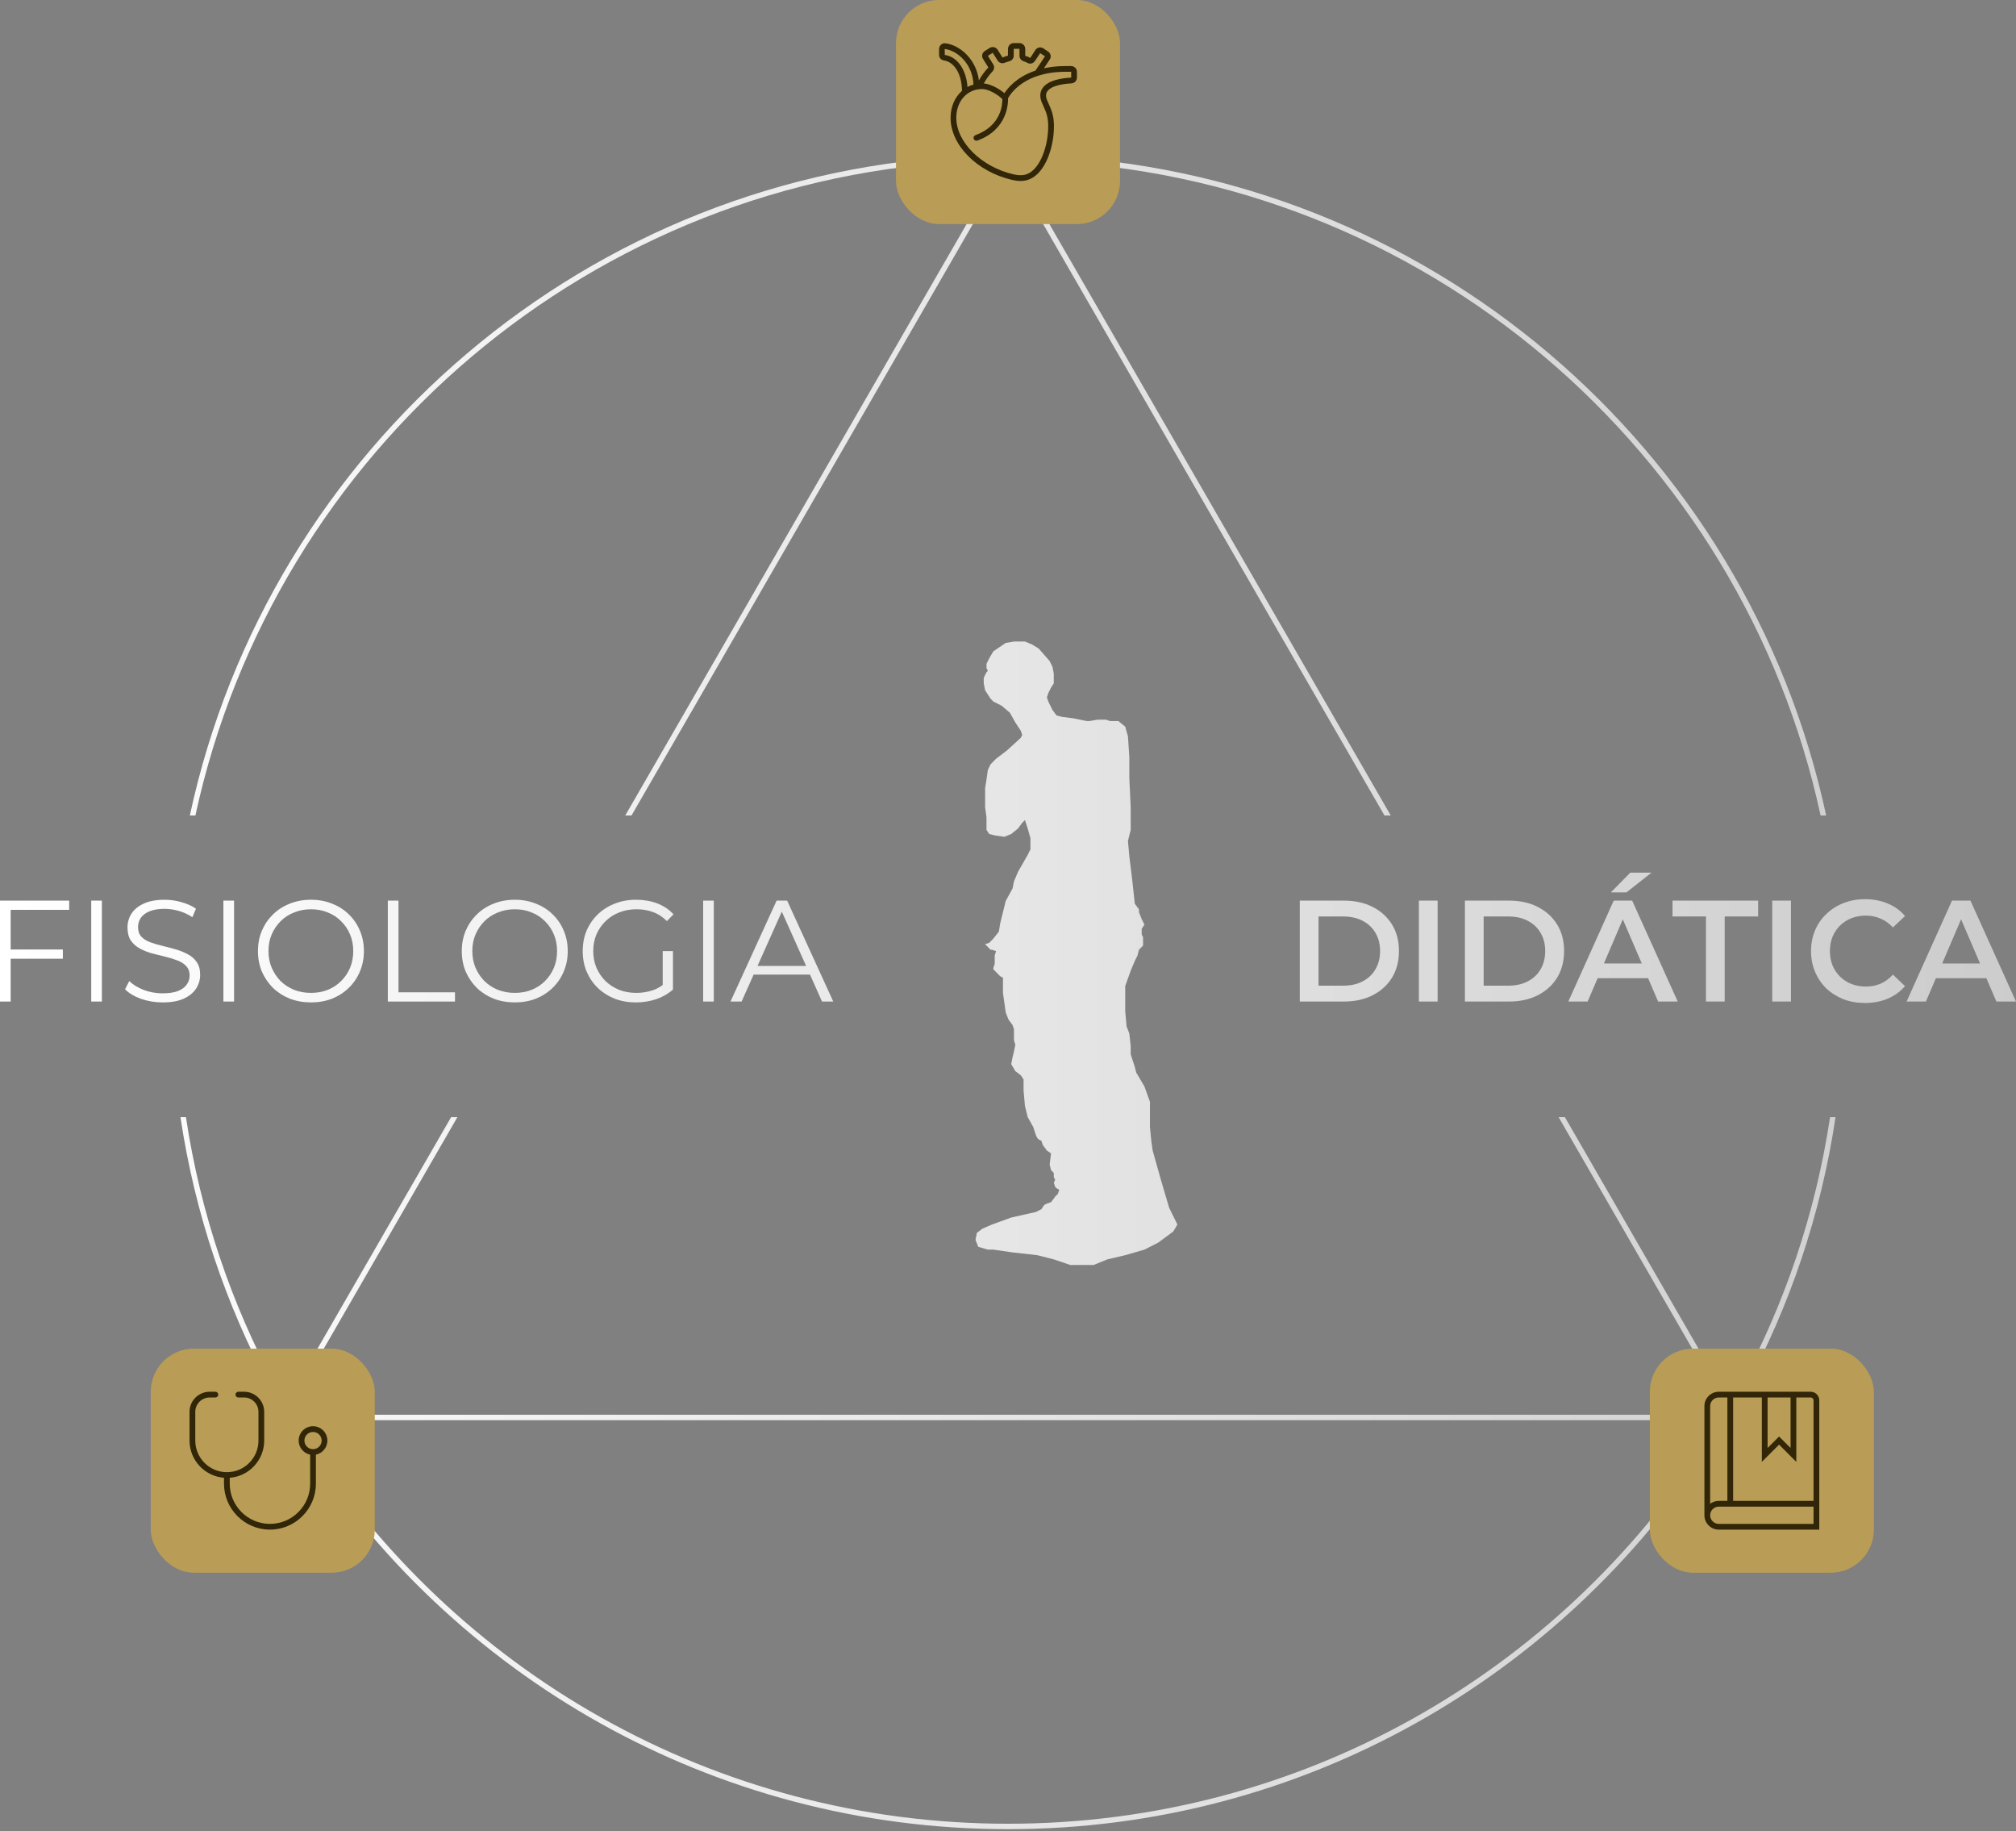 <svg xmlns="http://www.w3.org/2000/svg" width="468" height="425" viewBox="0 0 468 425" fill="none"><rect x="0" y="0" width="468" height="425" fill="#808080" stroke="none"/><path d="M71.068 333.756C105.319 387.563 165.491 423.259 234 423.259C302.15 423.259 362.049 387.936 396.391 334.6C396.689 334.902 397.014 335.178 397.359 335.426C362.778 389.03 302.534 424.52 234 424.52C165.175 424.52 104.71 388.728 70.201 334.742C70.517 334.439 70.808 334.11 71.068 333.756Z" fill="url(#paint0_linear_82_29)"></path><path d="M64.965 324.234C67.752 324.234 70.011 326.494 70.011 329.28C70.011 332.067 67.752 334.326 64.965 334.326C62.178 334.326 59.919 332.067 59.919 329.28C59.919 326.494 62.178 324.234 64.965 324.234Z" fill="url(#paint1_linear_82_29)"></path><path d="M401.774 324.234C404.56 324.234 406.819 326.494 406.819 329.28C406.819 332.067 404.56 334.326 401.774 334.326C398.987 334.326 396.728 332.067 396.728 329.28C396.728 326.494 398.987 324.234 401.774 324.234Z" fill="url(#paint2_linear_82_29)"></path><path d="M394.264 328.334C394.225 328.644 394.205 328.96 394.205 329.28C394.205 329.386 394.207 329.491 394.212 329.596H72.527C72.531 329.491 72.534 329.386 72.534 329.28C72.534 328.96 72.513 328.644 72.475 328.334H394.264Z" fill="url(#paint3_linear_82_29)"></path><path d="M69.331 323.099C68.988 322.857 68.626 322.641 68.244 322.457L104.727 259.269H106.183L69.331 323.099Z" fill="url(#paint4_linear_82_29)"></path><path d="M399.521 322.052C399.112 322.179 398.718 322.343 398.342 322.534L361.817 259.269H363.273L399.521 322.052Z" fill="url(#paint5_linear_82_29)"></path><path d="M426.111 259.269C422.733 281.832 415.474 303.126 405.036 322.449C404.655 322.267 404.256 322.118 403.844 322C414.228 302.816 421.458 281.674 424.836 259.269H426.111Z" fill="url(#paint6_linear_82_29)"></path><path d="M43.164 259.269C46.528 281.584 53.713 302.646 64.031 321.769C63.589 321.823 63.16 321.915 62.745 322.042C52.425 302.827 45.244 281.674 41.889 259.269H43.164Z" fill="url(#paint7_linear_82_29)"></path><path d="M239.528 149.539L241.122 150.51L243.673 153.424L244.31 154.719L244.629 156.337V158.601L243.992 159.573L243.355 160.868L243.035 161.839L243.355 162.811L244.31 164.753L245.267 166.046L246.543 166.371L249.093 166.695L252.282 167.342H252.919L254.832 167.018H256.746L257.702 167.342H259.616L261.21 168.637L261.846 170.902L262.165 175.758V180.613L262.486 187.409V192.589L261.846 195.179L262.165 198.739L262.803 203.916L263.44 209.743L264.398 211.039V211.686L265.034 213.303L265.673 214.599L265.034 215.57V216.864L265.355 217.513V219.453L264.716 220.102L264.398 220.424L264.079 221.72L263.44 223.015L262.486 225.28L261.21 228.84V234.667L261.528 238.227L262.165 239.844L262.486 242.758V244.701L263.44 247.614L263.759 248.907L265.673 252.145L266.949 255.705V261.532L267.267 264.768L267.586 267.035L269.498 273.83L271.413 280.304L273.325 284.189L272.368 285.806L268.861 288.398L265.673 290.015L261.21 291.309L257.065 292.28L253.877 293.575H248.456L244.629 292.28L240.804 291.309L235.064 290.662L230.601 290.015H229.326L227.093 289.368L226.456 287.749L226.774 286.131L228.05 285.16L230.283 284.189L234.747 282.571L240.485 281.275L241.759 280.629L242.398 279.657L243.035 279.333L243.992 279.011L244.949 277.715L245.586 277.068L245.904 276.097L245.267 275.773L244.949 275.45L244.629 274.479L244.949 273.83L244.629 273.184V272.212L243.992 271.566L243.673 270.27L243.992 267.681L243.035 267.035L242.079 265.739L241.759 264.768L241.122 264.445L240.804 264.121L240.485 263.474L239.847 261.532L238.571 259.265L237.934 256.676L237.616 253.116V250.527L236.977 249.556L235.701 248.585L234.747 246.967L235.064 245.347L235.383 244.054L235.701 242.434L235.383 241.464V238.874L235.064 237.902L234.107 236.609L233.471 234.991L232.832 230.457V226.897L232.195 226.575L231.238 225.604L230.601 224.955V224.633L230.92 223.662V221.72L231.238 220.748L230.283 220.424H229.962L228.689 219.13L229.644 218.806L230.601 217.835L231.877 216.217L232.195 214.275L233.471 209.096L235.064 206.183L235.383 204.566L236.34 202.299L238.571 198.414L239.21 197.121V194.529L238.571 192.265L237.934 190.322L237.295 190.969L236.34 192.265L234.747 193.56L233.152 194.207L230.92 193.883L229.644 193.56L229.007 192.589V189.676L228.689 187.409V182.878L229.007 180.935L229.326 178.671L229.962 177.375L231.238 176.08L233.789 174.14L236.977 171.226L237.295 170.578L236.977 169.608L235.701 167.666L234.426 165.399L232.514 163.781L230.601 162.811L229.962 162.164L228.689 160.221L228.368 158.601V157.308L229.007 156.012L229.326 155.69L229.007 155.041V154.07L229.644 152.777L230.601 151.159L233.471 149.217L235.383 148.892H237.934L239.528 149.539Z" fill="url(#paint8_linear_82_29)"></path><path d="M432.968 208.683C434.886 208.683 436.637 209.019 438.221 209.688C439.804 210.335 441.144 211.306 442.237 212.599L439.425 215.242C438.577 214.327 437.63 213.646 436.581 213.2C435.533 212.732 434.395 212.498 433.168 212.498C431.941 212.498 430.814 212.699 429.787 213.101C428.784 213.502 427.903 214.07 427.144 214.806C426.408 215.542 425.827 216.413 425.403 217.417C425.002 218.42 424.803 219.526 424.803 220.73C424.803 221.934 425.002 223.038 425.403 224.042C425.827 225.046 426.408 225.917 427.144 226.653C427.903 227.389 428.784 227.959 429.787 228.36C430.814 228.762 431.941 228.961 433.168 228.961C434.395 228.961 435.533 228.738 436.581 228.292C437.629 227.824 438.578 227.122 439.425 226.185L442.237 228.862C441.144 230.133 439.805 231.104 438.221 231.773C436.637 232.442 434.874 232.776 432.934 232.776C431.149 232.776 429.486 232.486 427.946 231.906C426.43 231.304 425.102 230.467 423.964 229.397C422.849 228.304 421.98 227.02 421.356 225.548C420.731 224.076 420.418 222.47 420.418 220.73C420.418 218.99 420.731 217.383 421.356 215.911C421.98 214.439 422.861 213.166 423.998 212.095C425.136 211.003 426.463 210.166 427.98 209.586C429.497 208.984 431.161 208.683 432.968 208.683Z" fill="url(#paint9_linear_82_29)"></path><path d="M38.232 208.816C39.548 208.816 40.855 209.006 42.149 209.385C43.443 209.742 44.558 210.245 45.494 210.891L44.658 212.865C43.655 212.196 42.584 211.706 41.446 211.393C40.331 211.081 39.249 210.925 38.201 210.925C36.796 210.925 35.635 211.115 34.72 211.494C33.806 211.874 33.124 212.386 32.678 213.033C32.255 213.657 32.044 214.371 32.043 215.174C32.043 216.088 32.299 216.826 32.811 217.383C33.347 217.941 34.039 218.376 34.887 218.689C35.757 219.001 36.705 219.279 37.731 219.524C38.757 219.77 39.772 220.038 40.776 220.328C41.802 220.618 42.74 220.998 43.588 221.466C44.458 221.913 45.148 222.515 45.661 223.274C46.197 224.032 46.465 225.024 46.465 226.251C46.465 227.388 46.153 228.449 45.528 229.431C44.904 230.39 43.944 231.171 42.651 231.773C41.379 232.353 39.739 232.643 37.731 232.643C35.991 232.643 34.318 232.364 32.712 231.807C31.128 231.227 29.901 230.49 29.031 229.598L30.002 227.689C30.827 228.492 31.932 229.174 33.315 229.731C34.72 230.266 36.192 230.535 37.731 230.535C39.203 230.535 40.396 230.355 41.311 229.998C42.248 229.619 42.929 229.118 43.353 228.493C43.799 227.869 44.022 227.176 44.022 226.418C44.022 225.504 43.755 224.766 43.22 224.209C42.707 223.651 42.025 223.218 41.178 222.905C40.33 222.571 39.394 222.279 38.368 222.034C37.342 221.788 36.315 221.533 35.289 221.266C34.263 220.976 33.314 220.596 32.444 220.127C31.596 219.659 30.905 219.045 30.37 218.286C29.857 217.506 29.6 216.491 29.6 215.242C29.6 214.082 29.901 213.023 30.503 212.063C31.128 211.082 32.076 210.302 33.347 209.722C34.619 209.119 36.247 208.816 38.232 208.816Z" fill="url(#paint10_linear_82_29)"></path><path fill-rule="evenodd" clip-rule="evenodd" d="M72.199 208.816C73.961 208.816 75.589 209.119 77.084 209.722C78.578 210.302 79.872 211.127 80.965 212.197C82.08 213.268 82.94 214.528 83.542 215.978C84.166 217.428 84.479 219.013 84.479 220.73C84.479 222.448 84.166 224.031 83.542 225.481C82.939 226.931 82.08 228.193 80.965 229.264C79.872 230.334 78.578 231.171 77.084 231.773C75.589 232.353 73.961 232.643 72.199 232.643C70.436 232.643 68.796 232.353 67.279 231.773C65.784 231.171 64.478 230.334 63.363 229.264C62.27 228.171 61.412 226.908 60.788 225.481C60.185 224.031 59.884 222.448 59.884 220.73C59.884 219.013 60.185 217.439 60.788 216.012C61.412 214.562 62.27 213.302 63.363 212.231C64.478 211.138 65.784 210.302 67.279 209.722C68.774 209.119 70.414 208.816 72.199 208.816ZM72.199 211.025C70.793 211.025 69.487 211.27 68.282 211.761C67.078 212.229 66.03 212.911 65.138 213.803C64.268 214.673 63.575 215.699 63.062 216.881C62.572 218.041 62.326 219.325 62.326 220.73C62.326 222.113 62.572 223.395 63.062 224.577C63.575 225.759 64.268 226.797 65.138 227.689C66.03 228.559 67.078 229.24 68.282 229.731C69.487 230.2 70.793 230.434 72.199 230.434C73.603 230.434 74.897 230.199 76.079 229.731C77.284 229.24 78.321 228.559 79.191 227.689C80.084 226.797 80.776 225.771 81.267 224.611C81.758 223.429 82.003 222.135 82.003 220.73C82.003 219.325 81.758 218.041 81.267 216.881C80.776 215.699 80.084 214.673 79.191 213.803C78.321 212.911 77.284 212.229 76.079 211.761C74.897 211.27 73.603 211.025 72.199 211.025Z" fill="url(#paint11_linear_82_29)"></path><path fill-rule="evenodd" clip-rule="evenodd" d="M119.516 208.816C121.278 208.816 122.907 209.119 124.401 209.722C125.896 210.302 127.19 211.126 128.283 212.197C129.399 213.268 130.258 214.528 130.861 215.978C131.485 217.428 131.798 219.013 131.798 220.73C131.798 222.448 131.485 224.031 130.861 225.481C130.258 226.931 129.399 228.193 128.283 229.264C127.191 230.334 125.896 231.171 124.401 231.773C122.907 232.353 121.278 232.643 119.516 232.643C117.754 232.643 116.114 232.353 114.598 231.773C113.103 231.171 111.797 230.334 110.682 229.264C109.589 228.171 108.729 226.908 108.105 225.481C107.503 224.031 107.201 222.447 107.201 220.73C107.201 219.013 107.502 217.439 108.105 216.012C108.729 214.562 109.589 213.302 110.682 212.231C111.797 211.138 113.103 210.302 114.598 209.722C116.092 209.12 117.731 208.816 119.516 208.816ZM119.516 211.025C118.111 211.025 116.806 211.27 115.601 211.761C114.397 212.229 113.347 212.911 112.455 213.803C111.585 214.673 110.894 215.699 110.381 216.881C109.89 218.041 109.645 219.325 109.645 220.73C109.645 222.113 109.891 223.395 110.381 224.577C110.894 225.759 111.585 226.797 112.455 227.689C113.347 228.559 114.397 229.24 115.601 229.731C116.806 230.2 118.11 230.434 119.516 230.434C120.921 230.434 122.216 230.2 123.398 229.731C124.602 229.24 125.64 228.559 126.51 227.689C127.402 226.797 128.093 225.771 128.584 224.611C129.075 223.429 129.32 222.135 129.32 220.73C129.32 219.325 129.075 218.041 128.584 216.881C128.093 215.699 127.402 214.673 126.51 213.803C125.64 212.911 124.602 212.229 123.398 211.761C122.216 211.27 120.921 211.025 119.516 211.025Z" fill="url(#paint12_linear_82_29)"></path><path d="M147.654 208.816C149.439 208.816 151.068 209.096 152.54 209.654C154.034 210.212 155.306 211.06 156.355 212.197L154.815 213.769C153.833 212.788 152.751 212.086 151.569 211.662C150.386 211.238 149.115 211.025 147.754 211.025C146.304 211.025 144.965 211.27 143.738 211.761C142.534 212.229 141.474 212.911 140.56 213.803C139.668 214.673 138.966 215.699 138.453 216.881C137.962 218.041 137.716 219.325 137.716 220.73C137.716 222.113 137.962 223.395 138.453 224.577C138.966 225.759 139.668 226.797 140.56 227.689C141.474 228.559 142.534 229.24 143.738 229.731C144.965 230.2 146.293 230.434 147.72 230.434C149.058 230.434 150.319 230.232 151.501 229.831C152.33 229.555 153.11 229.143 153.843 228.603V220.73H156.22V229.663L155.793 230.022C154.776 230.83 153.613 231.457 152.305 231.906C150.811 232.397 149.249 232.643 147.62 232.643C145.836 232.643 144.185 232.353 142.668 231.773C141.173 231.171 139.869 230.334 138.753 229.264C137.66 228.193 136.801 226.931 136.176 225.481C135.574 224.031 135.273 222.448 135.273 220.73C135.273 219.013 135.574 217.428 136.176 215.978C136.801 214.528 137.671 213.268 138.787 212.197C139.902 211.126 141.207 210.302 142.702 209.722C144.218 209.119 145.87 208.816 147.654 208.816Z" fill="url(#paint13_linear_82_29)"></path><path d="M16.061 211.16H2.475V220.362H14.589V222.504H2.475V232.441H0V209.017H16.061V211.16Z" fill="url(#paint14_linear_82_29)"></path><path d="M23.652 232.441H21.176V209.017H23.652V232.441Z" fill="url(#paint15_linear_82_29)"></path><path d="M54.336 232.441H51.86V209.017H54.336V232.441Z" fill="url(#paint16_linear_82_29)"></path><path d="M92.504 230.3H105.623V232.441H90.029V209.017H92.504V230.3Z" fill="url(#paint17_linear_82_29)"></path><path d="M165.704 232.441H163.229V209.017H165.704V232.441Z" fill="url(#paint18_linear_82_29)"></path><path fill-rule="evenodd" clip-rule="evenodd" d="M193.437 232.441H190.828L188.028 226.185H174.956L172.156 232.441H169.579L180.287 209.017H182.729L193.437 232.441ZM175.853 224.177H187.131L181.491 211.576L175.853 224.177Z" fill="url(#paint19_linear_82_29)"></path><path fill-rule="evenodd" clip-rule="evenodd" d="M311.976 209.017C314.519 209.017 316.751 209.508 318.67 210.49C320.588 211.471 322.083 212.834 323.154 214.573C324.224 216.313 324.76 218.366 324.76 220.73C324.759 223.072 324.224 225.125 323.154 226.887C322.083 228.627 320.588 229.988 318.67 230.969C316.751 231.951 314.519 232.441 311.976 232.441H301.737V209.017H311.976ZM306.087 228.76H311.777C313.538 228.76 315.054 228.426 316.325 227.757C317.619 227.088 318.613 226.15 319.305 224.945C320.018 223.741 320.375 222.336 320.375 220.73C320.375 219.102 320.019 217.696 319.305 216.514C318.613 215.309 317.619 214.373 316.325 213.704C315.054 213.035 313.538 212.699 311.777 212.698H306.087V228.76Z" fill="url(#paint20_linear_82_29)"></path><path d="M333.733 232.441H329.382V209.017H333.733V232.441Z" fill="url(#paint21_linear_82_29)"></path><path fill-rule="evenodd" clip-rule="evenodd" d="M350.308 209.017C352.85 209.017 355.082 209.508 357 210.49C358.918 211.471 360.414 212.833 361.485 214.573C362.556 216.313 363.092 218.366 363.092 220.73C363.092 223.073 362.556 225.125 361.485 226.887C360.414 228.627 358.918 229.988 357 230.969C355.082 231.951 352.85 232.441 350.308 232.441H340.069V209.017H350.308ZM344.419 228.76H350.109C351.87 228.76 353.386 228.426 354.657 227.757C355.951 227.088 356.945 226.15 357.637 224.945C358.35 223.741 358.707 222.336 358.707 220.73C358.707 219.102 358.351 217.696 357.637 216.514C356.945 215.309 355.951 214.373 354.657 213.704C353.386 213.035 351.87 212.699 350.109 212.698H344.419V228.76Z" fill="url(#paint22_linear_82_29)"></path><path fill-rule="evenodd" clip-rule="evenodd" d="M389.473 232.441H384.922L382.594 227.021H370.878L368.558 232.441H364.075L374.616 209.017H378.898L389.473 232.441ZM372.339 223.608H381.127L376.725 213.358L372.339 223.608Z" fill="url(#paint23_linear_82_29)"></path><path d="M408.142 212.698H400.377V232.441H396.026V212.698H388.263V209.017H408.142V212.698Z" fill="url(#paint24_linear_82_29)"></path><path d="M415.756 232.441H411.406V209.017H415.756V232.441Z" fill="url(#paint25_linear_82_29)"></path><path fill-rule="evenodd" clip-rule="evenodd" d="M468 232.441H463.449L461.121 227.021H449.405L447.085 232.441H442.601L453.142 209.017H457.425L468 232.441ZM450.864 223.608H459.654L455.25 213.355L450.864 223.608Z" fill="url(#paint26_linear_82_29)"></path><path d="M377.561 207.111H373.947L378.464 202.526H383.384L377.561 207.111Z" fill="url(#paint27_linear_82_29)"></path><path d="M226.47 36.135C226.514 36.565 226.595 36.983 226.708 37.389C137.436 40.705 63.663 104.653 45.361 189.259H44.071C62.381 104.027 136.606 39.56 226.47 36.135Z" fill="url(#paint28_linear_82_29)"></path><path d="M230.216 41.915C230.579 42.125 230.961 42.307 231.36 42.456L146.604 189.259H145.147L230.216 41.915Z" fill="url(#paint29_linear_82_29)"></path><path d="M322.853 189.259H321.396L236.639 42.456C237.038 42.307 237.42 42.125 237.784 41.915L322.853 189.259Z" fill="url(#paint30_linear_82_29)"></path><path d="M241.529 36.135C331.394 39.56 405.619 104.027 423.929 189.259H422.639C404.337 104.653 330.564 40.705 241.292 37.389C241.404 36.983 241.486 36.565 241.529 36.135Z" fill="url(#paint31_linear_82_29)"></path><path d="M234 30.315C236.787 30.315 239.046 32.574 239.046 35.361C239.046 38.148 236.787 40.407 234 40.407C231.213 40.407 228.954 38.148 228.954 35.361C228.954 32.574 231.213 30.315 234 30.315Z" fill="url(#paint32_linear_82_29)"></path><rect x="383" y="313" width="52" height="52" rx="10" fill="#B99D56"></rect><path d="M420.333 323H399C397.163 323 395.667 324.496 395.667 326.333V351.667C395.667 353.504 397.163 355 399 355H422.333V325C422.333 323.897 421.436 323 420.333 323ZM421 325V348.333H402.333V324.333H409V339.276L413 335.276L417 339.276V324.333H420.333C420.701 324.333 421 324.632 421 325ZM410.333 324.333H415.667V336.057L413 333.391L410.333 336.057V324.333ZM399 324.333H401V348.333H399C398.251 348.333 397.557 348.583 397 349.001V326.333C397 325.231 397.897 324.333 399 324.333ZM399 353.667C397.897 353.667 397 352.769 397 351.667C397 350.564 397.897 349.667 399 349.667H421V353.667H399Z" fill="#312608"></path><rect x="208" width="52" height="52" rx="10" fill="#B99D56"></rect><path d="M248.668 15.331H247.335C245.445 15.331 243.793 15.53 242.333 15.851L243.69 13.815C243.888 13.519 243.958 13.163 243.888 12.815C243.818 12.465 243.617 12.164 243.32 11.967L242.21 11.228C241.914 11.031 241.562 10.959 241.209 11.029C240.86 11.1 240.56 11.301 240.361 11.597L239.165 13.441C238.813 13.236 238.432 13.069 238.001 12.944V11.333C238.001 10.599 237.403 10 236.667 10H235.334C234.598 10 234.001 10.599 234.001 11.333L233.983 12.923C233.565 13.027 233.145 13.167 232.727 13.35L231.587 11.54C231.194 10.919 230.37 10.733 229.748 11.124L228.62 11.835C228.319 12.025 228.11 12.321 228.031 12.668C227.952 13.016 228.014 13.373 228.204 13.674L229.442 15.659C228.403 16.739 227.687 17.872 227.246 18.676C226.658 13.836 222.936 10.477 219.459 10.047C219.1 10.001 218.733 10.116 218.457 10.36C218.167 10.616 218 10.987 218 11.373V12.759C218 13.4 218.48 13.935 219.141 14.032C221.187 14.325 223.24 16.628 223.319 21.082C221.68 22.524 220.667 24.747 220.667 27.331C220.667 33.684 226.826 39.889 234.993 41.767C235.67 41.923 236.299 42 236.89 42C237.621 42 238.289 41.881 238.909 41.641C242.652 40.192 244.669 34.217 244.668 29.333C244.668 26.802 244.078 25.499 243.453 24.119C243.338 23.863 243.22 23.603 243.102 23.327C242.745 22.486 242.74 21.812 243.082 21.267C244.082 19.679 247.664 19.396 248.737 19.348C249.445 19.316 250 18.731 250 18.018V16.667C250 15.932 249.403 15.334 248.667 15.334L248.668 15.331ZM230.582 14.943L229.331 12.961L230.459 12.251L231.598 14.059C231.946 14.611 232.643 14.825 233.257 14.564C233.599 14.42 233.951 14.303 234.303 14.215C234.91 14.064 235.333 13.535 235.333 12.927V11.331H236.666V12.941C236.666 13.531 237.058 14.046 237.641 14.222C237.943 14.313 238.228 14.438 238.492 14.589C239.088 14.938 239.857 14.752 240.246 14.168L241.469 12.333L242.578 13.073L240.377 16.378C240.377 16.378 240.377 16.382 240.374 16.383C236.121 17.814 234.003 20.343 233.169 21.616C231.843 20.516 229.964 19.51 228.387 19.36C228.783 18.634 229.444 17.572 230.398 16.582C230.831 16.134 230.906 15.459 230.579 14.943H230.582ZM219.333 12.759L219.295 11.369C222.435 11.757 225.807 15.005 225.984 19.622C225.496 19.763 225.032 19.954 224.596 20.192C224.24 15.531 221.791 13.068 219.335 12.759H219.333ZM248.668 18.014C246.696 18.104 243.213 18.555 241.954 20.554C241.37 21.483 241.344 22.59 241.876 23.846C241.996 24.13 242.118 24.402 242.237 24.666C242.825 25.966 243.332 27.087 243.333 29.33C243.333 33.834 241.498 39.205 238.425 40.396C237.566 40.729 236.541 40.753 235.29 40.465C227.836 38.752 221.997 32.982 221.997 27.33C221.997 23.467 224.522 20.663 227.998 20.663C229.406 20.663 231.461 21.83 232.679 22.97C232.715 24.121 232.514 29.16 226.436 31.37C226.09 31.496 225.911 31.878 226.038 32.225C226.135 32.496 226.392 32.664 226.664 32.664C226.74 32.664 226.816 32.65 226.892 32.624C233.901 30.076 234.045 23.985 234.005 22.811C234.497 21.89 237.71 16.663 247.332 16.663H248.665V18.014H248.668Z" fill="#312608"></path><rect x="35" y="313" width="52" height="52" rx="10" fill="#B99D56"></rect><path d="M76 334.333C76 332.496 74.505 331 72.667 331C70.828 331 69.333 332.496 69.333 334.333C69.333 335.943 70.48 337.289 72 337.599V344.333C72 349.48 67.812 353.667 62.667 353.667C57.521 353.667 53.333 349.48 53.333 344.333V342.967C57.801 342.624 61.333 338.888 61.333 334.333V327.667C61.333 325.093 59.24 323 56.667 323H55.333C54.965 323 54.667 323.299 54.667 323.667C54.667 324.035 54.965 324.333 55.333 324.333H56.667C58.505 324.333 60 325.829 60 327.667V334.333C60 338.377 56.709 341.667 52.667 341.667C48.624 341.667 45.333 338.377 45.333 334.333V327.667C45.333 325.829 46.828 324.333 48.667 324.333H50C50.368 324.333 50.667 324.035 50.667 323.667C50.667 323.299 50.368 323 50 323H48.667C46.093 323 44 325.093 44 327.667V334.333C44 338.887 47.532 342.624 52 342.967V344.333C52 350.215 56.785 355 62.667 355C68.548 355 73.333 350.215 73.333 344.333V337.599C74.853 337.289 76 335.943 76 334.333ZM72.667 336.333C71.564 336.333 70.667 335.436 70.667 334.333C70.667 333.231 71.564 332.333 72.667 332.333C73.769 332.333 74.667 333.231 74.667 334.333C74.667 335.436 73.769 336.333 72.667 336.333Z" fill="#312608"></path><defs><linearGradient id="paint0_linear_82_29" x1="0.143" y1="227.418" x2="467.734" y2="227.418" gradientUnits="userSpaceOnUse"><stop stop-color="white"></stop><stop offset="1" stop-color="white" stop-opacity="0.6"></stop></linearGradient><linearGradient id="paint1_linear_82_29" x1="0.143" y1="227.418" x2="467.734" y2="227.418" gradientUnits="userSpaceOnUse"><stop stop-color="white"></stop><stop offset="1" stop-color="white" stop-opacity="0.6"></stop></linearGradient><linearGradient id="paint2_linear_82_29" x1="0.143" y1="227.418" x2="467.734" y2="227.418" gradientUnits="userSpaceOnUse"><stop stop-color="white"></stop><stop offset="1" stop-color="white" stop-opacity="0.6"></stop></linearGradient><linearGradient id="paint3_linear_82_29" x1="0.143" y1="227.418" x2="467.734" y2="227.418" gradientUnits="userSpaceOnUse"><stop stop-color="white"></stop><stop offset="1" stop-color="white" stop-opacity="0.6"></stop></linearGradient><linearGradient id="paint4_linear_82_29" x1="0.143" y1="227.418" x2="467.734" y2="227.418" gradientUnits="userSpaceOnUse"><stop stop-color="white"></stop><stop offset="1" stop-color="white" stop-opacity="0.6"></stop></linearGradient><linearGradient id="paint5_linear_82_29" x1="0.143" y1="227.418" x2="467.734" y2="227.418" gradientUnits="userSpaceOnUse"><stop stop-color="white"></stop><stop offset="1" stop-color="white" stop-opacity="0.6"></stop></linearGradient><linearGradient id="paint6_linear_82_29" x1="0.143" y1="227.418" x2="467.734" y2="227.418" gradientUnits="userSpaceOnUse"><stop stop-color="white"></stop><stop offset="1" stop-color="white" stop-opacity="0.6"></stop></linearGradient><linearGradient id="paint7_linear_82_29" x1="0.143" y1="227.418" x2="467.734" y2="227.418" gradientUnits="userSpaceOnUse"><stop stop-color="white"></stop><stop offset="1" stop-color="white" stop-opacity="0.6"></stop></linearGradient><linearGradient id="paint8_linear_82_29" x1="0.143" y1="227.418" x2="467.734" y2="227.418" gradientUnits="userSpaceOnUse"><stop stop-color="white"></stop><stop offset="1" stop-color="white" stop-opacity="0.6"></stop></linearGradient><linearGradient id="paint9_linear_82_29" x1="0.143" y1="227.418" x2="467.734" y2="227.418" gradientUnits="userSpaceOnUse"><stop stop-color="white"></stop><stop offset="1" stop-color="white" stop-opacity="0.6"></stop></linearGradient><linearGradient id="paint10_linear_82_29" x1="0.143" y1="227.418" x2="467.734" y2="227.418" gradientUnits="userSpaceOnUse"><stop stop-color="white"></stop><stop offset="1" stop-color="white" stop-opacity="0.6"></stop></linearGradient><linearGradient id="paint11_linear_82_29" x1="0.143" y1="227.418" x2="467.734" y2="227.418" gradientUnits="userSpaceOnUse"><stop stop-color="white"></stop><stop offset="1" stop-color="white" stop-opacity="0.6"></stop></linearGradient><linearGradient id="paint12_linear_82_29" x1="0.143" y1="227.418" x2="467.734" y2="227.418" gradientUnits="userSpaceOnUse"><stop stop-color="white"></stop><stop offset="1" stop-color="white" stop-opacity="0.6"></stop></linearGradient><linearGradient id="paint13_linear_82_29" x1="0.143" y1="227.418" x2="467.734" y2="227.418" gradientUnits="userSpaceOnUse"><stop stop-color="white"></stop><stop offset="1" stop-color="white" stop-opacity="0.6"></stop></linearGradient><linearGradient id="paint14_linear_82_29" x1="0.143" y1="227.418" x2="467.734" y2="227.418" gradientUnits="userSpaceOnUse"><stop stop-color="white"></stop><stop offset="1" stop-color="white" stop-opacity="0.6"></stop></linearGradient><linearGradient id="paint15_linear_82_29" x1="0.143" y1="227.418" x2="467.734" y2="227.418" gradientUnits="userSpaceOnUse"><stop stop-color="white"></stop><stop offset="1" stop-color="white" stop-opacity="0.6"></stop></linearGradient><linearGradient id="paint16_linear_82_29" x1="0.143" y1="227.418" x2="467.734" y2="227.418" gradientUnits="userSpaceOnUse"><stop stop-color="white"></stop><stop offset="1" stop-color="white" stop-opacity="0.6"></stop></linearGradient><linearGradient id="paint17_linear_82_29" x1="0.143" y1="227.418" x2="467.734" y2="227.418" gradientUnits="userSpaceOnUse"><stop stop-color="white"></stop><stop offset="1" stop-color="white" stop-opacity="0.6"></stop></linearGradient><linearGradient id="paint18_linear_82_29" x1="0.143" y1="227.418" x2="467.734" y2="227.418" gradientUnits="userSpaceOnUse"><stop stop-color="white"></stop><stop offset="1" stop-color="white" stop-opacity="0.6"></stop></linearGradient><linearGradient id="paint19_linear_82_29" x1="0.143" y1="227.418" x2="467.734" y2="227.418" gradientUnits="userSpaceOnUse"><stop stop-color="white"></stop><stop offset="1" stop-color="white" stop-opacity="0.6"></stop></linearGradient><linearGradient id="paint20_linear_82_29" x1="0.143" y1="227.418" x2="467.734" y2="227.418" gradientUnits="userSpaceOnUse"><stop stop-color="white"></stop><stop offset="1" stop-color="white" stop-opacity="0.6"></stop></linearGradient><linearGradient id="paint21_linear_82_29" x1="0.143" y1="227.418" x2="467.734" y2="227.418" gradientUnits="userSpaceOnUse"><stop stop-color="white"></stop><stop offset="1" stop-color="white" stop-opacity="0.6"></stop></linearGradient><linearGradient id="paint22_linear_82_29" x1="0.143" y1="227.418" x2="467.734" y2="227.418" gradientUnits="userSpaceOnUse"><stop stop-color="white"></stop><stop offset="1" stop-color="white" stop-opacity="0.6"></stop></linearGradient><linearGradient id="paint23_linear_82_29" x1="0.143" y1="227.418" x2="467.734" y2="227.418" gradientUnits="userSpaceOnUse"><stop stop-color="white"></stop><stop offset="1" stop-color="white" stop-opacity="0.6"></stop></linearGradient><linearGradient id="paint24_linear_82_29" x1="0.143" y1="227.418" x2="467.734" y2="227.418" gradientUnits="userSpaceOnUse"><stop stop-color="white"></stop><stop offset="1" stop-color="white" stop-opacity="0.6"></stop></linearGradient><linearGradient id="paint25_linear_82_29" x1="0.143" y1="227.418" x2="467.734" y2="227.418" gradientUnits="userSpaceOnUse"><stop stop-color="white"></stop><stop offset="1" stop-color="white" stop-opacity="0.6"></stop></linearGradient><linearGradient id="paint26_linear_82_29" x1="0.143" y1="227.418" x2="467.734" y2="227.418" gradientUnits="userSpaceOnUse"><stop stop-color="white"></stop><stop offset="1" stop-color="white" stop-opacity="0.6"></stop></linearGradient><linearGradient id="paint27_linear_82_29" x1="0.143" y1="227.418" x2="467.734" y2="227.418" gradientUnits="userSpaceOnUse"><stop stop-color="white"></stop><stop offset="1" stop-color="white" stop-opacity="0.6"></stop></linearGradient><linearGradient id="paint28_linear_82_29" x1="0.143" y1="227.418" x2="467.734" y2="227.418" gradientUnits="userSpaceOnUse"><stop stop-color="white"></stop><stop offset="1" stop-color="white" stop-opacity="0.6"></stop></linearGradient><linearGradient id="paint29_linear_82_29" x1="0.143" y1="227.418" x2="467.734" y2="227.418" gradientUnits="userSpaceOnUse"><stop stop-color="white"></stop><stop offset="1" stop-color="white" stop-opacity="0.6"></stop></linearGradient><linearGradient id="paint30_linear_82_29" x1="0.143" y1="227.418" x2="467.734" y2="227.418" gradientUnits="userSpaceOnUse"><stop stop-color="white"></stop><stop offset="1" stop-color="white" stop-opacity="0.6"></stop></linearGradient><linearGradient id="paint31_linear_82_29" x1="0.143" y1="227.418" x2="467.734" y2="227.418" gradientUnits="userSpaceOnUse"><stop stop-color="white"></stop><stop offset="1" stop-color="white" stop-opacity="0.6"></stop></linearGradient><linearGradient id="paint32_linear_82_29" x1="0.143" y1="227.418" x2="467.734" y2="227.418" gradientUnits="userSpaceOnUse"><stop stop-color="white"></stop><stop offset="1" stop-color="white" stop-opacity="0.6"></stop></linearGradient></defs></svg>